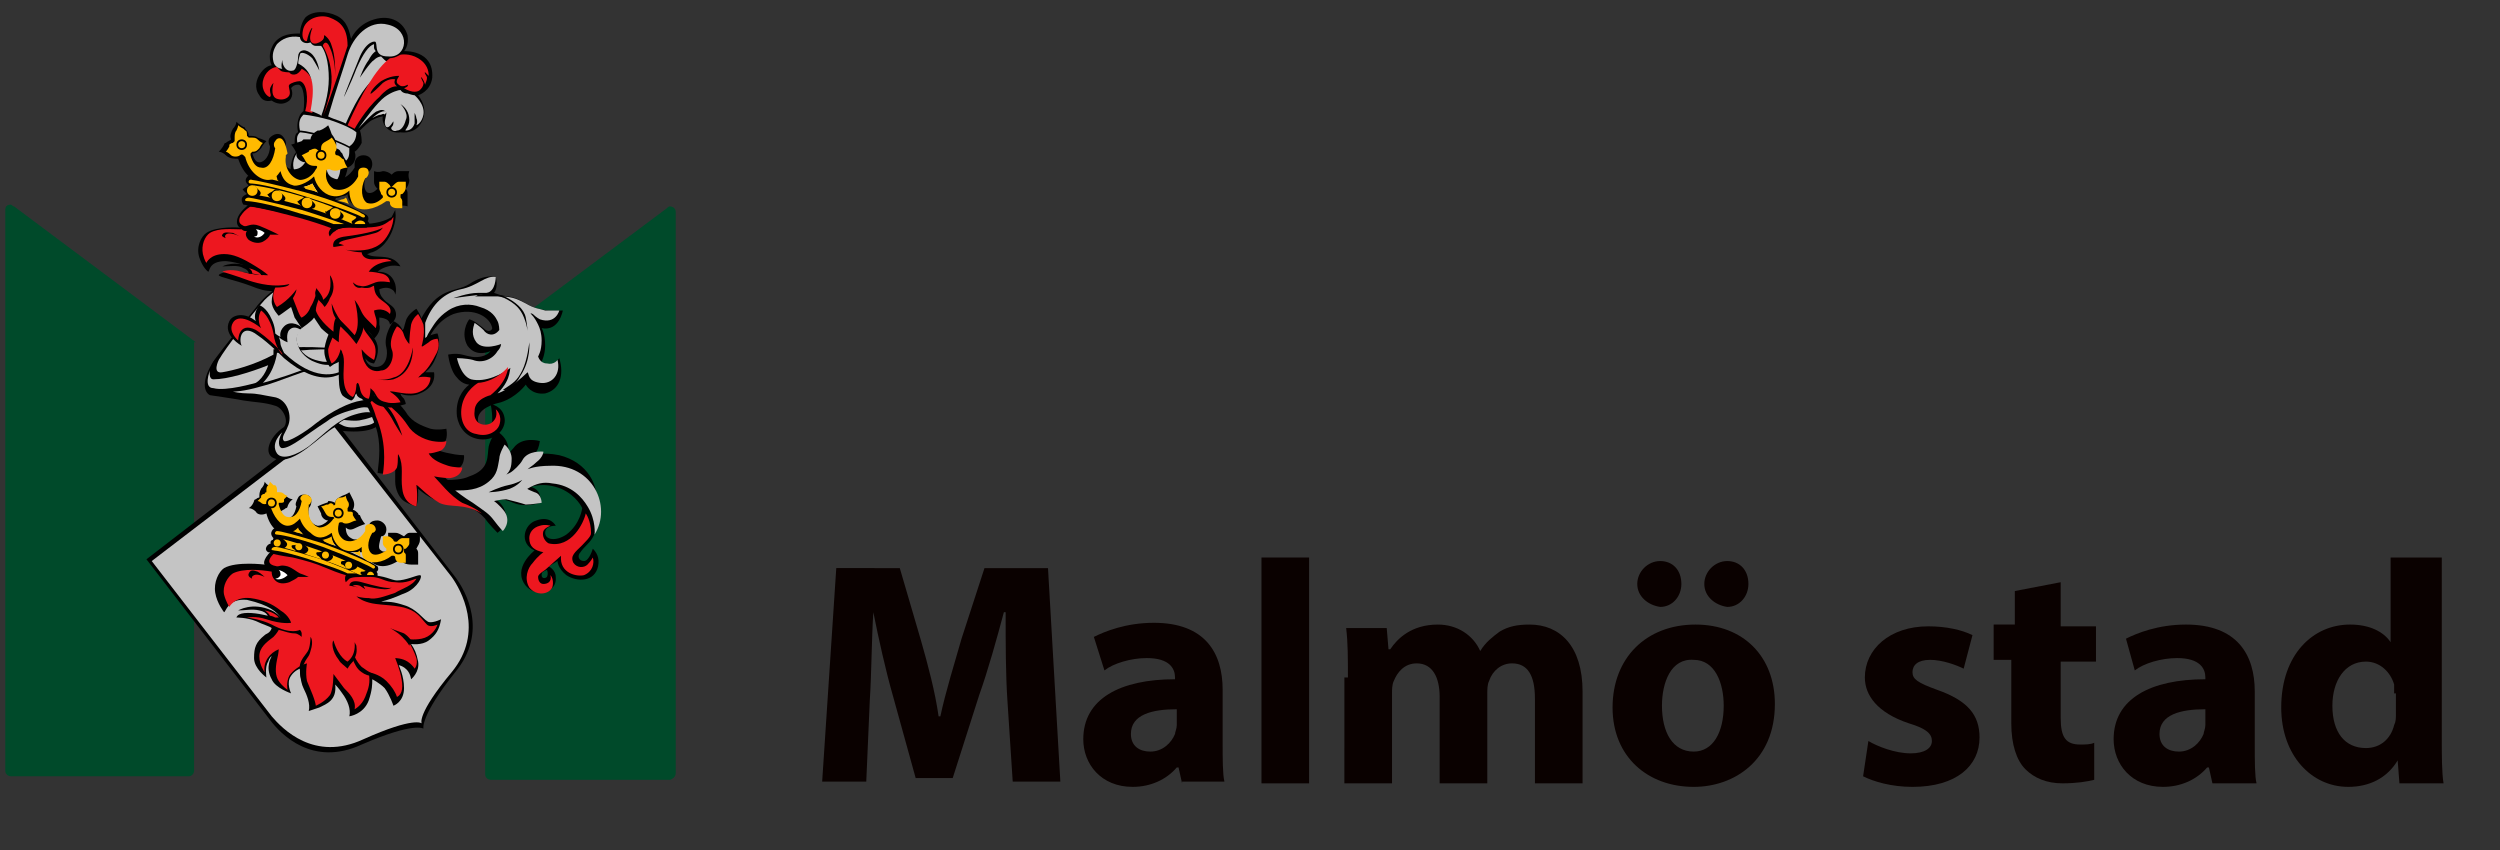 <?xml version="1.0" encoding="utf-8"?>
<!-- Generator: Adobe Illustrator 20.1.0, SVG Export Plug-In . SVG Version: 6.00 Build 0)  -->
<svg version="1.1" id="Lager_1" xmlns="http://www.w3.org/2000/svg" xmlns:xlink="http://www.w3.org/1999/xlink" x="0px" y="0px"
	 viewBox="0 0 141.7 48.2" style="enable-background:new 0 0 141.7 48.2;" xml:space="preserve">
<rect x="0" y="0" width="141.7" height="48.2" fill="#333333" stroke="none"/>
<style type="text/css">
	.st0{fill:#004A2A;}
	.st1{fill:#C4C4C4;}
	.st2{fill:none;stroke:#000000;stroke-width:5.720000e-02;}
	.st3{stroke:#FFFFFF;stroke-width:5.720000e-02;}
	.st4{fill:#FFBA00;}
	.st5{fill:#ED171F;}
	.st6{fill:#FFFFFF;}
	.st7{fill:#CDCCCC;}
	.st8{fill:none;}
	.st9{fill:#0A0100;}
</style>
<g>
	<path class="st0" d="M38.3,43.8V12v0v0v0l0,0c0-0.2-0.2-0.3-0.3-0.3c-0.1,0-0.1,0-0.2,0.1l0,0l-10.3,7.7v24.4h0c0,0,0,0,0,0
		c0,0.2,0.2,0.3,0.3,0.3l0,0H38C38.2,44.1,38.3,44,38.3,43.8C38.3,43.8,38.3,43.8,38.3,43.8z"/>
	<path class="st0" d="M11.1,19.4L0.8,11.7l0,0c-0.1,0-0.1-0.1-0.2-0.1c-0.2,0-0.3,0.1-0.3,0.3h0v0v0c0,0,0,0,0,0v31.8c0,0,0,0,0,0
		c0,0.2,0.2,0.3,0.3,0.3h10.1l0,0c0.2,0,0.3-0.2,0.3-0.3c0,0,0,0,0,0h0V19.4z"/>
	<path d="M15.3,40.8l-7-9.1l10.5-8.1l7,9.1c0.6,0.8,1.9,3.1,0,5.4c-2,2.5-1.8,3.2-1.8,3.2l0,0c0,0-0.5-0.4-3.5,0.9
		C17.7,43.5,15.9,41.6,15.3,40.8"/>
	<path class="st1" d="M15.4,40.6l-6.8-8.8L18.8,24l6.8,8.7c0.5,0.7,1.9,3.1,0,5.4c-2,2.4-1.7,2.9-1.7,2.9l0,0c0,0-0.4-0.4-3.3,0.9
		C17.8,43.2,16,41.3,15.4,40.6"/>
	<path d="M21.7,23.4c0-0.4-0.3-0.6-0.6-0.7c-0.3-0.9-0.3-1.3-0.3-1.6c-0.1-0.6-0.1-1.6,0.1-2.4c0.1-0.8-0.5-2.1-1.5-2.7
		c-1.1-0.6-3.2-0.6-4.8,1.3c-0.2,0.3-1.4,1.7-2.3,2.9c-0.9,1.2-0.8,2-0.4,2.2c0,0,1.4,0.2,1.9,0.3c0.6,0.1,1.2,0.1,1.8,0.3
		c0.4,0.1,0.8,0.8,0.5,1.2c-0.9,0.6-1.2,1.6-0.5,1.8c1.1,0.4,2.6-1.4,3.4-1.8l0.2,0.2C20.8,24.6,21.8,24.3,21.7,23.4z"/>
	<path class="st2" d="M11.9,22.2c0,0,0.8,0.2,2.1-0.1c1.2-0.3,1.5-2.2,1.5-2.2c1.1-0.3,3.4-0.2,3.4-0.2s0.5,0,1.2,0.2"/>
	<path class="st1" d="M16.3,24.2c0.3-0.6,0-1.6-0.8-1.7c-0.6-0.1-0.9-0.2-1.4-0.2c-0.5,0-0.9-0.1-0.9-0.1s0.6,0,1.6-0.3
		c0.9-0.2,2.6-1,3.8-1.2c1.7-0.3,2.1,0,2.1,0c0.1,0.8,0.2,1.6,0.3,1.9c0,0,0.1,0-0.5,0.1c-0.7,0.1-1.7,0.6-2.6,1.3
		c-0.6,0.5-1.6,1.1-1.8,1C15.9,24.8,16.2,24.5,16.3,24.2z"/>
	<path class="st1" d="M14.9,21.7c0.7-0.7,0.8-1.7,0.8-1.7c1.7-0.2,2.2-0.2,3.2-0.2c1.2,0,1.8,0.4,1.8,0.4l0,0.4c0,0-0.7-0.4-2.2,0
		c-1.1,0.2-1.6,0.5-2.6,0.8C15.3,21.6,14.9,21.7,14.9,21.7z"/>
	<path class="st2" d="M12.3,20.3c0,0-0.3,0.8,0.1,0.8c0.8,0,3.1-1,3.1-1l-0.2,0.6c0,0-2.1,1-3.1,0.8c-0.3-0.1-0.2-0.7-0.2-0.7
		S12,20.6,12.3,20.3z"/>
	<path class="st1" d="M11.9,21c0,0-0.1,0.5,0.2,0.5c0.8,0,2.1-0.4,3.1-0.8c0,0-0.2,0.7-0.7,1c0,0-1.7,0.5-2.4,0.3
		C11.5,22,11.9,21,11.9,21z"/>
	<path class="st1" d="M12.4,20.4c0,0-0.4,0.8,0.2,0.7c0.6-0.1,1.8-0.4,2.9-1l0-0.3c0,0,1.1-0.2,2.8-0.1c1.7,0,2.1,0.3,2.2,0.3
		c0,0,0-0.5,0.1-1.2c0.1-0.6,0.1-1.1-0.7-2.1c-0.8-1-1.7-1-2.4-0.9c-0.8,0.1-1.7,0.4-2.5,1.2C14.2,17.9,12.8,19.7,12.4,20.4z"/>
	<path class="st3" d="M15.6,26.3"/>
	<path d="M15.7,29.9c-0.2,0-0.5,0.3-0.2,0.6l-0.1,0.3c0,0-0.2,0-0.3,0.2c-0.1,0.2,0.1,0.3,0.1,0.3s0.2,0,0.3,0.1c0,0,0.7,0.1,2,0.5
		c1.3,0.4,2,0.8,2.1,0.8l0.2,0.1c0,0,0.5-0.1,0.8-0.1c0.2,0,0.7,0,0.7,0l-0.1-0.2c0.2-0.1,0.3-0.2,0.2-0.4c0,0-0.9-0.6-2.5-1.2
		C17.4,30.2,16,30,15.7,29.9z"/>
	<path class="st4" d="M15.8,30.5c0,0,0.9,0.2,2.3,0.7c1.5,0.5,2.7,1.2,2.7,1.2l-0.2,0.3c0,0-1.1-0.6-2.7-1.1
		c-1.5-0.5-1.9-0.6-2.2-0.6L15.8,30.5z"/>
	<path d="M19,30.9c-0.2-0.2-0.2-0.4-0.2-0.4s-0.1,0.1-0.5,0.2c-0.4,0.1-0.8,0-1-0.2c0,0-0.2-0.2-0.2-0.3C17,30.1,16.9,30,16.9,30
		c-0.2,0.2-0.4,0.3-0.6,0.3c-0.5,0-1-0.4-1.2-1.2c-0.2,0.1-0.5,0.1-0.6-0.1c0,0,0,0,0,0c-0.2-0.2-0.4-0.2-0.4-0.2l0,0
		c0,0,0.2-0.1,0.3-0.4l0,0c0,0,0-0.1,0.1-0.1c0.1-0.1,0.2-0.1,0.2-0.1c0-0.2,0-0.3,0.1-0.5c0,0,0,0,0,0c0.2-0.2,0.2-0.4,0.2-0.4l0,0
		c0,0,0.1,0.2,0.4,0.3v0c0,0,0.1,0,0.1,0.1c0.1,0.1,0.1,0.2,0.2,0.3c0.2,0,0.3,0,0.5,0.1c0,0,0,0,0,0c0.2,0.2,0.4,0.2,0.4,0.2l0,0
		c0,0-0.2,0.1-0.3,0.4l0,0c0,0,0,0.1-0.1,0.1c-0.1,0.1-0.2,0.1-0.3,0.2c0.1,0.2,0.1,0.4,0.3,0.4c0.3,0,0.5-0.2,0.6-0.7v0
		c-0.1-0.1,0-0.3,0.1-0.5c0.1-0.2,0.4-0.2,0.6-0.1c0.2,0.1,0.2,0.5,0,0.7c0,0,0,0,0,0c-0.1,0.5,0.1,0.9,0.5,1c0.2,0,0.4-0.1,0.6-0.3
		c-0.2,0-0.4-0.2-0.4-0.4c0,0,0,0,0,0c-0.1-0.2-0.2-0.4-0.2-0.4l0,0c0,0,0.2-0.1,0.5-0.2l0,0c0,0,0.1,0,0.1-0.1c0.1,0,0.2,0,0.4,0.1
		v0c0-0.2,0.2-0.3,0.4-0.4c0,0,0,0,0,0c0.3-0.1,0.4-0.2,0.4-0.2l0,0c0,0,0.1,0.2,0.2,0.4c0,0,0,0,0,0c0.1,0.2,0.1,0.4,0,0.6l0,0
		c0.1,0,0.2,0.1,0.3,0.2c0,0,0,0.1,0.1,0.1l0,0c0.1,0.3,0.3,0.5,0.3,0.5h0c0,0-0.3,0.1-0.5,0.2c0,0,0,0,0,0c-0.2,0.1-0.4,0.2-0.6,0
		c0,0.3,0.1,0.5,0.3,0.6c0.3,0.2,0.7,0,1-0.4c0,0,0-0.1,0-0.2c0-0.3,0.2-0.4,0.5-0.4c0.2,0,0.5,0.2,0.5,0.5c0,0.2-0.1,0.4-0.3,0.4
		l0,0c-0.1,0.4-0.2,0.7,0,0.8c0.1,0.1,0.3,0.1,0.5-0.1c-0.1-0.1-0.1-0.2-0.1-0.3c0,0,0-0.1,0-0.1v0c0-0.3,0-0.5,0-0.5l0,0
		c0,0,0.2,0,0.4,0c0,0,0,0,0,0c0.2,0,0.3,0.1,0.5,0.2c0.1-0.1,0.2-0.2,0.3-0.2c0,0,0.1,0,0.1,0l0,0c0.3,0,0.5,0,0.5,0l0,0
		c0,0,0,0.2,0,0.4c0,0,0,0,0,0c0,0.2-0.1,0.3-0.2,0.5c0.1,0.1,0.1,0.2,0.1,0.3c0,0,0,0.1,0,0.1l0,0c0,0.3,0,0.5,0,0.5l0,0
		c0,0-0.2,0-0.4,0c0,0,0,0,0,0c-0.3,0-0.5-0.1-0.6-0.3c-0.7,0.5-1.3,0.5-1.7,0.1c-0.1-0.1-0.2-0.3-0.3-0.6c0,0-0.1,0.1-0.2,0.1
		c-0.1,0-0.3,0-0.3,0C19.5,31.3,19.2,31.2,19,30.9z"/>
	<path class="st4" d="M18.8,30.2c0.1,0.5,0.4,0.9,0.8,1c0.3,0.1,0.7,0,0.9-0.2v0c0,0.3,0,0.6,0.2,0.7c0.3,0.3,1,0.2,1.5-0.2
		c0,0,0,0,0,0l0,0c0,0,0,0,0.1,0c0.1,0,0.1,0.1,0.1,0.1c0,0.2,0.2,0.3,0.3,0.3c0,0,0,0,0,0c0.2,0,0.3,0,0.3,0l0,0c0,0,0-0.1,0-0.3
		l0,0c0,0,0-0.1,0-0.1c0-0.1,0-0.1-0.1-0.2l0,0c0,0,0-0.1,0-0.1c0-0.1,0-0.1,0.1-0.1c0.1-0.1,0.2-0.2,0.2-0.3c0,0,0,0,0,0
		c0-0.1,0-0.3,0-0.3l0,0c0,0-0.1,0-0.3,0l0,0c0,0-0.1,0-0.1,0c-0.1,0-0.2,0.1-0.3,0.2c0,0-0.1,0-0.1,0c0,0-0.1,0-0.1-0.1
		c0,0,0,0,0,0c-0.1-0.1-0.2-0.2-0.3-0.2c0,0,0,0,0,0c-0.1,0-0.3,0-0.3,0h0c0,0,0,0.1,0,0.3v0c0,0,0,0.1,0,0.1c0,0.1,0.1,0.2,0.1,0.2
		c0,0,0.1,0.1,0.1,0.1c0,0,0,0.1,0,0.1c-0.3,0.2-0.6,0.3-0.8,0.2c-0.3-0.2-0.3-0.7,0-1.2c0,0,0,0,0,0c0.1,0,0.2-0.1,0.2-0.2
		c0-0.1-0.1-0.3-0.3-0.3c-0.2,0-0.3,0.1-0.3,0.2c0,0,0,0.1,0,0.1c0,0,0,0.1,0,0.1c-0.3,0.5-0.8,0.7-1.2,0.5
		c-0.3-0.2-0.4-0.5-0.3-0.9l0,0c0-0.1,0.1-0.1,0.1-0.1c0,0,0,0,0.1,0c0.1,0.1,0.3,0.1,0.5,0c0,0,0,0,0,0c0.2-0.1,0.3-0.1,0.3-0.1
		l0,0c0,0-0.1-0.1-0.2-0.3l0,0c0,0,0-0.1,0-0.1C20,29,19.9,29,19.8,29l0,0c-0.1,0-0.1,0-0.1-0.1c0,0,0,0,0-0.1v0
		c0.1-0.1,0.1-0.3,0-0.4c0,0,0,0,0,0c-0.1-0.2-0.1-0.3-0.1-0.3s-0.1,0.1-0.3,0.1c0,0,0,0,0,0c-0.2,0-0.3,0.2-0.3,0.3l0,0
		c0,0,0,0,0,0.1c0,0-0.1,0.1-0.1,0l0,0c-0.1-0.1-0.2-0.1-0.3,0c0,0-0.1,0-0.1,0l0,0c-0.2,0.1-0.3,0.1-0.3,0.1l0,0
		c0,0,0.1,0.1,0.2,0.3c0,0,0,0,0,0c0.1,0.2,0.2,0.3,0.4,0.3c0,0,0,0,0.1,0c0,0,0.1,0.1,0,0.1l0,0c-0.2,0.3-0.5,0.5-0.8,0.5
		c-0.4-0.1-0.7-0.6-0.6-1.2c0,0,0-0.1,0-0.1c0,0,0.1,0,0.1-0.1c0.1-0.1,0.1-0.3-0.1-0.4c-0.1-0.1-0.3-0.1-0.4,0
		c-0.1,0.1-0.1,0.2,0,0.3c0,0,0,0,0,0c-0.1,0.6-0.4,1-0.8,0.9c-0.2,0-0.4-0.3-0.5-0.7c0,0,0-0.1,0-0.1c0,0,0.1,0,0.1,0
		c0.1,0,0.2,0,0.2-0.1c0,0,0,0,0-0.1h0c0.1-0.1,0.2-0.2,0.2-0.2l0,0c0,0-0.1,0-0.2-0.1c0,0,0,0,0,0c-0.1-0.1-0.2-0.1-0.3-0.1
		c0,0,0,0,0,0c0,0-0.1,0-0.1,0c0,0,0-0.1,0-0.1c0-0.1,0-0.2-0.1-0.3c0,0,0,0-0.1,0l0,0c-0.1-0.1-0.2-0.2-0.2-0.2l0,0
		c0,0,0,0.1-0.1,0.2c0,0,0,0,0,0c-0.1,0.1-0.1,0.2-0.1,0.3c0,0,0,0.1,0,0.1c0,0-0.1,0-0.1,0.1l0,0c-0.1,0-0.1,0-0.2,0.1
		c0,0,0,0,0,0.1l0,0c-0.1,0.1-0.2,0.2-0.2,0.2l0,0c0,0,0.1,0,0.2,0.1c0,0,0,0,0,0c0.1,0.1,0.3,0.1,0.4,0c0,0,0.1,0,0.1,0
		c0,0,0,0,0,0.1l0,0c0,0,0,0,0,0c0.2,0.7,0.6,1.2,1,1.2c0.3,0,0.5-0.2,0.7-0.4l0,0c0.1,0.3,0.3,0.6,0.6,0.8
		C18,30.6,18.4,30.5,18.8,30.2"/>
	<ellipse transform="matrix(4.733449e-02 -0.999 0.999 4.733449e-02 -9.559 52.127)" cx="22.5" cy="31.1" rx="0.3" ry="0.3"/>
	
		<ellipse transform="matrix(4.723637e-02 -0.999 0.999 4.723637e-02 -9.556 52.13)" class="st4" cx="22.5" cy="31.1" rx="0.2" ry="0.2"/>
	<ellipse transform="matrix(4.569028e-02 -0.999 0.999 4.569028e-02 -10.771 46.935)" cx="19.2" cy="29.1" rx="0.3" ry="0.3"/>
	
		<ellipse transform="matrix(4.396491e-02 -0.999 0.999 4.396491e-02 -10.741 46.987)" class="st4" cx="19.2" cy="29.1" rx="0.2" ry="0.2"/>
	<ellipse transform="matrix(4.575126e-02 -0.999 0.999 4.575126e-02 -13.785 42.487)" cx="15.3" cy="28.5" rx="0.3" ry="0.3"/>
	
		<ellipse transform="matrix(4.665573e-02 -0.999 0.999 4.665573e-02 -13.798 42.461)" class="st4" cx="15.3" cy="28.5" rx="0.2" ry="0.2"/>
	<path d="M15.4,30.9c0.1,0,0.2,0.1,0.3,0.2c0.1,0.1,0.2,0,0.3,0c0.1,0,0.2-0.1,0.2-0.1c0.1-0.1,0.1-0.2,0-0.3
		c-0.1-0.1-0.2-0.2-0.2-0.2c-0.1-0.1-0.2-0.1-0.3,0c-0.1,0.1-0.2,0.1-0.2,0.1C15.3,30.6,15.3,30.8,15.4,30.9z"/>
	
		<ellipse transform="matrix(4.361482e-02 -0.999 0.999 4.361482e-02 -15.642 45.121)" class="st4" cx="15.7" cy="30.7" rx="0.2" ry="0.2"/>
	<path d="M16.6,31.1c0.1,0,0.2,0.2,0.3,0.3c0.1,0.1,0.2,0,0.3,0c0.1,0,0.2-0.1,0.2-0.1c0.1-0.1,0.1-0.2,0-0.3
		c-0.1-0.1-0.2-0.2-0.2-0.2c-0.1-0.1-0.2-0.1-0.3,0c-0.1,0.1-0.2,0.1-0.3,0.1C16.5,30.9,16.5,31,16.6,31.1z"/>
	
		<ellipse transform="matrix(4.348945e-02 -0.999 0.999 4.348945e-02 -14.772 46.622)" class="st4" cx="17" cy="31" rx="0.2" ry="0.2"/>
	<path d="M18,31.5c0.1,0,0.2,0.2,0.3,0.3c0.1,0.1,0.2,0,0.3,0c0.1,0,0.2-0.1,0.2-0.1c0.1-0.1,0.1-0.2,0-0.3
		c-0.1-0.1-0.2-0.2-0.2-0.2c-0.1-0.1-0.2-0.1-0.3,0c-0.1,0.1-0.2,0.1-0.3,0.1C17.9,31.3,17.9,31.4,18,31.5z"/>
	
		<ellipse transform="matrix(4.368872e-02 -0.999 0.999 4.368872e-02 -13.825 48.467)" class="st4" cx="18.4" cy="31.5" rx="0.2" ry="0.2"/>
	<path d="M19.4,32c0.1,0,0.2,0.2,0.3,0.3c0.1,0.1,0.2,0,0.3,0c0.1,0,0.2-0.1,0.2-0.1c0.1-0.1,0.1-0.2,0-0.3
		c-0.1-0.1-0.2-0.2-0.2-0.2c-0.1-0.1-0.2-0.1-0.3,0c-0.1,0.1-0.2,0.1-0.3,0.1C19.3,31.8,19.3,32,19.4,32z"/>
	
		<ellipse transform="matrix(4.346624e-02 -0.999 0.999 4.346624e-02 -13.065 50.327)" class="st4" cx="19.7" cy="32" rx="0.2" ry="0.2"/>
	<path d="M21.4,32.7c0,0,0-0.2,0-0.2c-0.1-0.2-0.2-0.1-0.3-0.2c-0.1-0.1-0.2-0.1-0.3,0c-0.1,0.1-0.2,0.1-0.3,0.1
		c-0.1,0-0.1,0.2,0.1,0.2c0,0,0,0,0.1,0.1C20.7,32.7,21.4,32.7,21.4,32.7z"/>
	<path class="st4" d="M21.2,32.6c0-0.1-0.1-0.2-0.2-0.2c-0.1,0-0.2,0.1-0.2,0.2c0,0,0.1,0,0.2,0C21.1,32.6,21.2,32.6,21.2,32.6z"/>
	<path class="st4" d="M20.2,32.5c-0.5-0.2-1.2-0.5-2-0.8c-1.6-0.5-2.4-0.7-2.6-0.7c-0.2,0-0.3,0.2-0.1,0.2c0.1,0,0.9,0.1,2.6,0.7
		c0.6,0.2,1.2,0.4,1.6,0.6c0,0,0.1,0,0.1,0C20,32.5,20.2,32.5,20.2,32.5z"/>
	<path class="st4" d="M15.7,30.3c0.1,0,0.9,0.1,2.6,0.7c1.6,0.6,2.7,1.1,2.8,1.2c0.1,0.1,0.3-0.1,0-0.2c-0.1-0.1-1.2-0.6-2.8-1.2
		c-1.6-0.5-2.4-0.7-2.6-0.7C15.6,30.1,15.5,30.3,15.7,30.3z"/>
	<path class="st4" d="M20.5,31.6c-0.1-0.1-0.1-0.2-0.1-0.4c0,0-0.1,0.1-0.2,0.1c-0.1,0-0.2,0-0.2,0v0C20.2,31.4,20.4,31.5,20.5,31.6
		L20.5,31.6z"/>
	<path class="st4" d="M17,30.1c0,0,0.1,0.1,0.2,0.2l0,0c-0.2-0.1-0.4-0.1-0.6-0.2l0,0c0.1,0,0.2-0.1,0.3-0.2
		C16.9,30,17,30.1,17,30.1"/>
	<g>
		<polygon class="st4" points="18.2,30.7 18.2,30.7 18.2,30.7 		"/>
		<path class="st4" d="M19,30.9L19,30.9c-0.2-0.2-0.2-0.5-0.2-0.5s-0.1,0.1-0.5,0.2c0,0,0,0,0,0c0,0-0.1,0-0.1,0
			c0.1,0,0.1,0,0.2,0.1C18.6,30.8,18.8,30.9,19,30.9z"/>
	</g>
	<path class="st1" d="M16,24.5c-0.3,0.5-0.2,0.9,0,0.9c0.5,0,1.4-0.8,2.5-1.5c0.5-0.4,1.2-0.6,1.6-0.7c0.6-0.2,0.8-0.1,1,0
		c0.3,0.2,0.2,0.5,0.2,0.5s0.1-0.6-1.2-0.2c-1,0.3-1.6,1-2.6,1.8c-0.7,0.5-1.5,0.8-1.8,0.4C15.3,25.1,16,24.5,16,24.5z"/>
	<path class="st2" d="M32.8,28.3"/>
	<path class="st1" d="M19.2,24c0,0,0.1-0.1,0.3-0.2c0,0,0.7,0.1,1,0c0.6-0.1,0.9-0.4,0.8,0c-0.1,0.3-0.5,0.3-1,0.4
		c-0.6,0.1-0.9-0.1-0.9-0.1L19.2,24z"/>
	<path d="M26.2,28.3c0,0-0.2-0.2-0.3-0.2c-0.2,0-0.8-0.2-1.2-0.6c-0.3-0.3-0.9-1-0.9-1s0.2,0.6,0.7,1.1
		C25.3,28.3,26.2,28.3,26.2,28.3z"/>
	<path d="M15.4,31.2c0,0,0.2,0,1.1,0.3c0.9,0.2,1.4,0.4,2.1,0.7c0.7,0.2,1.1,0.4,1.1,0.4c0.2-0.1,0.6,0,1.2,0c0.9,0,1.3,0.3,1.6,0.3
		c0.5,0,1.1-0.3,1.3-0.3c0.2,0-0.1,0.7-0.8,1c-0.3,0.1-0.6,0.3-1.4,0.5c-0.1,0,0.1,0,0,0c0.4,0,0.7,0,1.3,0.2
		c0.7,0.2,1.1,0.8,1.3,0.9c0.2,0.2,0.8-0.1,0.8-0.1c-0.1,0.6-0.3,0.9-0.7,1.2c-0.4,0.3-1,0.2-1,0.2c0.2,0.3,0.3,0.5,0.4,1
		c0.1,0.6-0.4,1-0.4,1c-0.1-0.7-0.7-0.8-0.7-0.8s0.3,0.6,0.3,1.3c0,0.8-0.6,1-0.6,1s-0.2-0.6-0.5-1c-0.3-0.3-0.7-0.5-0.7-0.5
		c0,0.3,0,0.6-0.2,1.2c-0.3,0.8-1.1,0.9-1.1,0.9c0.1-0.4-0.1-0.9-0.4-1.3c-0.2-0.3-0.4-0.5-0.4-0.5c0.1,0.9-0.5,1.1-0.9,1.3
		c-0.3,0.1-0.6,0.2-0.6,0.2c0.1-0.4-0.1-0.9-0.3-1.3c-0.2-0.4-0.2-1.1-0.2-1.1s-0.3,0.1-0.5,0.4c-0.3,0.4,0,1,0,1s-0.9-0.3-1.1-0.8
		c-0.4-0.7,0-1.3,0-1.3s-0.1,0-0.2,0.3c-0.2,0.3-0.1,0.9-0.1,0.9s-0.7-0.5-0.7-1.1c0-0.6,0.1-0.9,0.6-1.3c0.1-0.1,0.3-0.1,0.4-0.4
		c-0.1-0.1-0.5-0.2-0.9-0.4c-0.5-0.2-1.1-0.2-1.1-0.2c0.1-0.3,0.7-0.3,1.3-0.2c0.9,0.2,1.2,0.2,1.2,0.2c-0.2-0.3-0.6-0.7-1.9-1
		c-1.1-0.1-1.2,0.7-1.3,0.7c0,0-0.4-0.5-0.5-1.1c-0.1-0.6,0.2-1.2,0.5-1.4c0.7-0.4,2.3-0.2,2.3-0.2S14.8,31.8,15.4,31.2z"/>
	<path class="st5" d="M15.5,31.4c0,0,0.4,0.1,1.1,0.2c0.8,0.2,1.2,0.3,1.9,0.6c0.7,0.3,1.1,0.4,1.1,0.4c-0.1,0.2,0,0.4,0,0.4
		s0.1-0.1,0.2-0.2c0.2-0.1,0.4-0.1,1.2-0.1c0.6,0,0.8,0.3,1.4,0.3c0.6,0.1,1.1-0.2,1.2-0.2c-0.2,0.4-0.9,0.6-1.2,0.8
		c-0.6,0.2-1.1,0.4-1.5,0.3c-0.4,0-0.7-0.1-0.7-0.1c0.1,0.1,0.4,0.3,0.9,0.4c0.5,0.1,1.5,0.1,2,0.3c0.6,0.2,0.8,0.6,1.1,0.9
		c0.2,0.2,0.6,0,0.6,0c-0.1,0.3-0.4,0.7-0.9,0.8c-0.5,0.1-0.9,0-0.9,0c0.3,0.3,0.5,0.8,0.6,1.1c0.1,0.4-0.1,0.6-0.1,0.6
		s-0.1-0.2-0.4-0.4c-0.3-0.2-0.7-0.2-0.7-0.2c0.2,0.5,0.4,1.1,0.4,1.6c0,0.5-0.3,0.6-0.3,0.6c-0.1-0.3-0.3-0.6-0.6-0.9
		c-0.4-0.4-1-0.5-1-0.5c0.1,0.6,0,0.9-0.2,1.4c-0.2,0.5-0.6,0.7-0.6,0.7c0.1-0.5-0.3-0.9-0.6-1.2c-0.3-0.4-0.6-0.8-0.6-0.8
		s0,0.9-0.2,1.2c-0.3,0.4-0.8,0.6-0.8,0.6s0-0.1-0.1-0.4c-0.1-0.3-0.2-0.5-0.4-1c-0.1-0.5,0-1,0-1c-0.4,0.1-0.8,0.4-1,0.7
		c-0.2,0.4-0.1,0.8-0.1,0.8s-0.3-0.2-0.5-0.5c-0.2-0.3-0.2-0.7-0.1-1.2c0.1-0.4,0.1-0.6,0.1-0.6c-0.5,0.2-0.9,0.7-0.8,1.3
		c0,0-0.3-0.4-0.3-0.9c0-0.5,0.4-0.8,0.8-1.1c0.2-0.2,0.3-0.4,0.3-0.4c0.4,0.1,0.6,0.2,0.9,0.2c0.2,0,0.4,0.2,0.4,0.2s0-0.1,0-0.2
		c0-0.1-0.1-0.2-0.1-0.2c0,0-0.5,0.3-1.6-0.3c-0.6-0.3-1.4-0.4-1.4-0.4s0.5-0.1,1.1,0.1c0.9,0.3,1.4,0.2,1.4,0.2s-0.1-0.4-0.6-0.7
		c-0.5-0.4-1-0.6-1.7-0.7c-0.9-0.1-1.2,0.5-1.2,0.5s-0.2-0.3-0.3-0.7c-0.1-0.5,0.2-1,0.5-1.2c0.6-0.3,1.6-0.2,2.2-0.1c0,0,0,0,0,0
		c0,0.1,0,0.3,0.2,0.5c0.2,0.2,0.5,0.2,0.8,0.1c0.2-0.1,0.4-0.2,0.5-0.3c0,0,0.1,0,0.1,0c0.3,0,0.5,0,0.5,0s-0.2-0.1-0.5-0.2
		c-0.2-0.1-0.4-0.3-0.7-0.4c-0.4-0.1-0.4,0-0.6,0C15.1,32,15.2,31.7,15.5,31.4z"/>
	<path d="M14.3,32.8c0,0-0.3-0.1-0.2-0.3c0.1-0.2,0.2-0.2,0.5-0.1c0.2,0.1,0.4,0.3,0.4,0.3s-0.4-0.2-0.6-0.1
		C14.2,32.7,14.3,32.8,14.3,32.8z"/>
	<path class="st6" d="M15.8,32.3c0.3,0.1,0.4,0.2,0.5,0.3c-0.2,0.2-0.5,0.3-0.7,0.2c0,0,0.2,0,0.3-0.2
		C15.9,32.5,15.9,32.4,15.8,32.3z"/>
	<path d="M20.5,33c-0.7-0.2-0.7,0.2-0.7,0.2c0.1,0,0.5,0.1,0.5,0.1L20,33.2c0,0,0.1-0.1,0.4,0l0.3,0.2l-0.1-0.2
		c0.4,0.1,1,0.2,1.2,0.2c0.3,0,0.4-0.1,0.4-0.1C22,33.4,21.2,33.2,20.5,33z"/>
	<path d="M17.5,36.8c-0.1,0.3-0.6,0.6-0.5,1.2c0,0.5,0.2,0.8,0.2,0.8s-0.2-0.6,0-1.1c0.2-0.5,0.3-0.4,0.4-0.8c0.2-0.6,0-0.8,0-0.8
		S17.6,36.5,17.5,36.8z"/>
	<path d="M20,37.4c0-0.1,0.1-0.2,0.1-0.2s0.1,0.3,0.4,0.6c0.4,0.3,0.8,0.5,0.8,0.5s-0.4,0.1-0.8-0.2C20.2,37.9,20.1,37.6,20,37.4z"
		/>
	<path d="M23.2,36.6c0,0-0.1-0.2-0.4-0.5c-0.3-0.3-0.7-0.5-0.7-0.5s0.5,0.2,0.8,0.3c0.3,0.2,0.4,0.4,0.4,0.4L23.2,36.6z"/>
	<path d="M32.9,31.3c-0.2,0.2-0.1,0.5,0.2,0.5c0.3,0,0.5-0.7,0.5-0.7c0.2,0.2,0.4,0.5,0.3,1c-0.2,0.9-1.2,0.9-1.8,0.5
		c-0.5-0.4-0.5-0.8-0.5-0.8l-0.5,0.3c0,0,0.4,0.2,0.4,0.6c0.1,0.9-1.1,1.2-1.7,0.5c-0.8-1,0.5-2,0.5-2c-0.9-0.4-0.6-1.5,0.1-1.7
		c0.8-0.3,1.1,0.3,1.1,0.3c-0.1,0-0.6,0-0.6,0.4c0,0.4,0.6,0.5,1.2,0.1c0.8-0.6,0.9-1.5,0.9-1.5s-0.3-0.7-1.2-1.1
		c-1-0.4-1.7-0.1-1.7-0.1c0.7,0.2,0.5,0.9,0.5,0.9s-0.8,0.3-1.5,0c-0.7-0.3-1-0.2-1-0.2c0.6,0.4,0.9,1.3,0.1,1.9
		c0,0-0.5-0.5-0.7-0.8c-1-1.1-1.8-0.6-2.7-1c-0.7-0.3-1.1-0.7-1.1-0.7s0,0.2,0,0.4c0,0.3-0.1,0.6-0.1,0.6s-0.4-0.1-0.7-0.3
		c-0.3-0.2-0.5-0.7-0.5-1.1c0-0.3,0-0.5,0-0.8c0,0-0.1,0.2-0.4,0.3c-0.3,0.1-0.6,0-0.6,0c0.1-0.8,0.2-1.7-0.1-2.6
		c-0.3-0.9-0.8-1.8-0.8-1.8l0.2,0.1c0,0,0.2-0.4,0.1-0.5c0,0,0.1,0.4,0.6,0.5c0.5,0.2,0.6,0.2,0.8,0c0,0,0.6,0.5,0.9,1
		c0.3,0.4,0.7,0.6,1.3,0.8c0.4,0.1,0.9,0,0.9,0c0.2,1.1-0.7,1.1-0.7,1.1s0.3,0.2,0.9,0.3c0.4,0.1,0.8,0.1,0.8,0.1s0.1,0.7-0.6,0.9
		c-0.4,0.2-0.7,0.1-0.7,0.1s0.3,0.4,0.4,0.4c0.2,0,0.8,0,1.2-0.2c1.2-0.4,1-1.2,1.1-1.7c0.1-0.4,0.4-0.9,0.4-0.9s0.4,0.2,0.6,0.6
		c0.2,0.4,0.1,0.8,0.1,0.8s0.1-0.2,0.3-0.4c0.5-0.7,1.5-0.4,1.5-0.4c-0.1,0.7-0.4,0.8-0.4,0.8s0.5-0.2,1.5,0c1.6,0.4,2.3,1.7,2.1,3
		C34,30.6,33.3,30.7,32.9,31.3z M31,32.3c-0.2,0.1-0.3,0.1-0.3,0.3c0,0.2,0.2,0.2,0.3,0.1C31.1,32.5,31,32.3,31,32.3z"/>
	<path d="M27.8,22.9c0,0,0.7,0.1,0.8,0.8c0.1,0.6-0.5,1.3-1.4,1.2c-0.8-0.1-1.2-0.7-1.3-1.3c-0.1-0.9,0.3-1.5,0.7-1.8
		c0,0-0.4,0-0.7-0.4c-0.4-0.4-0.5-1.3-0.5-1.3s0.4-0.1,0.8,0c0.4,0.1,0.7,0.2,1.1,0.1c0.4-0.1,0.5-0.3,0.5-0.3s-0.8,0.4-1.3-0.3
		c-0.4-0.7,0-1.4,0.1-1.5c0,0,0.2,0,0.8,0.5c0.3,0.3,0.5,0.1,0.5,0c-0.1-0.6-1-1.2-2.2-0.8c-1,0.4-1.4,1.4-1.4,1.4l-0.5,0.4
		c0.2-0.9,0-1.4,0-1.4c1-2,2-1.6,2.8-2.1c0.9-0.6,1.5-0.4,1.5-0.4s0.2,0.7-0.2,1c0,0,0.3,0,0.9,0.1c0.6,0.1,0.8,0.3,1.2,0.5
		c0.8,0.4,1.5,0.3,1.9,0.3c0,0-0.2,1.2-1.2,1c0,0,0.2,0.3,0.2,1c0,0.5-0.2,0.9-0.2,0.9s0.1,0.4,0.5,0.2c0.3-0.1,0.5-0.4,0.5-0.4
		c0.3,1,0,1.8-0.8,2c-0.8,0.1-1.1-0.5-1.1-0.5s-0.5,0.7-1.4,1c-0.9,0.2-1.4,0.6-1.3,1.1c0.1,0.4,0.8,0.4,0.8-0.1
		C27.9,23.2,27.8,22.9,27.8,22.9z"/>
	<path d="M16.1,20.3c0,0-0.9-0.9-1.5-1.3c-0.9-0.7-1.1,0.2-0.9,0.6c0,0-1.1-0.6-0.7-1.4c0.2-0.4,0.9-0.5,1.5,0c0,0,0,0,0,0
		s-0.2-0.4,0.2-0.9c0,0,0.4,0.1,0.7,0.8c0.2,0.4,0.2,0.8,0.2,0.8c0.1,0.1,0.3,0.2,0.3,0.2s-0.1-0.3,0.2-0.6c0.4-0.4,1,0,1,0.1
		c0,0-0.5,0.4-0.2,1c0.3,0.6,0.8,0.8,1.4,0.9c1.5,0.2,2.2-2.9,1.2-4.9c-0.9-1.8-2-0.5-2-0.5l-0.7-0.1c0,0,0-0.8,1.2-0.9
		c1.4-0.1,2.4,1,2.8,2.3c0.4,1.1,0.2,2.8-0.6,3.9C19.5,21.5,18.1,22,16.1,20.3z"/>
	<path class="st5" d="M20.9,22.6c0,0,0.3,0.6,0.4,1c0.6,1.4,0.5,2.6,0.4,3.3c0,0,0.6,0,0.8-0.4c0.1-0.4,0-0.9,0.1-0.7
		c0.3,0.6,0.1,1.2,0.2,1.9c0.1,0.9,0.8,1,0.8,1s0.1-0.5,0-1.2c0-0.1,0.6,0.6,1.3,1c0.6,0.3,1.4,0,2.4,0.6c0,0-0.3-0.3-1.1-0.6
		c-0.7-0.4-1.3-1.2-1.6-1.5c0,0,0.5,0.1,0.9,0.1c0.7-0.1,0.7-0.6,0.7-0.6s-0.5,0-0.8-0.1c-0.3-0.1-0.9-0.3-1.1-0.7
		c0,0,0.2,0,0.5-0.1c0.5-0.1,0.5-0.6,0.5-0.6s-0.2,0.1-0.8,0c-0.5-0.1-1.1-0.4-1.4-0.9c-0.4-0.6-0.8-0.9-0.9-1c0,0-0.6,0-0.9-0.2
		c-0.3-0.2-0.5-0.5-0.5-0.5S21,22.5,20.9,22.6z"/>
	<path class="st1" d="M28.2,22.3c0,0,0.3-0.1,0.6-0.3c0.6-0.4,1.1-0.9,1.1-0.9c0.1,0.1,0,0.5,0.7,0.6c0.7,0.1,1.2-0.5,1-1.3
		c0,0-0.2,0.3-0.6,0.2c-0.4,0-0.5-0.4-0.5-0.4s0.2-0.3,0.2-0.9c0-0.4-0.1-0.7-0.2-0.9c-0.1-0.2-0.2-0.4-0.4-0.6
		c-0.1-0.1,0.1,0,0.1,0c0.2,0.2,0.4,0.3,0.4,0.3c0.9,0.3,1.1-0.5,1.1-0.5c-0.2,0-0.5,0-0.8,0c-0.3-0.1-0.6-0.1-1.1-0.4
		c-0.4-0.2-0.7-0.4-1.5-0.4c-0.3,0-0.8,0-0.9,0c-0.2,0-0.5,0-0.5,0s0.1,0,0.2-0.1c0.1,0,0.2,0,0.5-0.1c0.5-0.1,0.5-0.9,0.5-0.9
		c-0.6-0.1-1,0.5-2,0.7c-0.9,0.2-1.6,0.8-2,1.9l0,1c0,0,0.1-0.3,0.3-0.6c0.2-0.3,0.4-0.7,1-1.1c0.6-0.4,1.3-0.4,1.8-0.2
		c0.7,0.2,0.9,0.6,1,0.8c0.1,0.2,0.1,0.5,0.1,0.5c-0.3,0.4-0.7,0.3-0.9,0c-0.2-0.2-0.5-0.4-0.5-0.4c-0.1,0.3-0.2,0.7,0.1,1.1
		c0.4,0.5,1.4,0.1,1.4,0.1c0,0,0,0.2-0.2,0.4c-0.3,0.5-0.9,0.7-1.4,0.5c-0.4-0.1-0.9-0.1-0.9-0.1c0,0,0.2,1,0.8,1.2
		c0.8,0.2,1.8-0.3,2.3-0.7C28.8,20.8,29.1,21.4,28.2,22.3z"/>
	<path d="M27.1,16.6c-0.6,0-1.4,0.3-1.4,0.3s1.4-0.2,1.7-0.2c0.3,0,0.7,0,1.2,0.2c0.6,0.3,0.9,0.6,1.1,1.1c0.2,0.5,0.2,0.8,0.2,0.8
		s0-0.3-0.1-0.8c-0.1-0.5-0.6-0.9-1.2-1.2c-0.3-0.1-0.6-0.2-0.6-0.2S27.6,16.6,27.1,16.6z"/>
	<path class="st5" d="M27.8,22.4c1-0.8,1-1.6,1-1.6c-0.8,0.9-1.7,0.9-1.7,0.9s-0.7,0.4-0.9,1.2c-0.2,0.8,0.1,1.6,0.8,1.7
		c0.7,0.2,1.2-0.2,1.3-0.5c0.2-0.6-0.2-0.9-0.2-0.9s0.2,0.5-0.3,0.8c-0.4,0.2-1,0-0.9-0.7C26.9,22.6,27.8,22.4,27.8,22.4z"/>
	<path class="st1" d="M16.4,18.7c-0.2,0.2-0.1,0.7-0.1,0.7s-0.3-0.1-0.5-0.3c0,0,0.1,0.2,0.1,0.4c0,0.1,0.2,0.5,0.2,0.5
		c1.7,1.6,2.9,1.3,3.5,0.9c0.6-0.5,1.3-1.8,1.2-3.4c-0.2-1.8-1.5-3.3-2.8-3.1c-0.7,0.1-1,0.6-1,0.6l0.5,0c0,0,0.4-0.4,0.8-0.5
		c0.6,0,1.9,0.4,2,3.2c0,1.6-0.7,3.6-2.5,2.8c-0.3-0.1-0.8-0.5-0.9-0.9c-0.2-0.5,0-0.7,0.2-0.9l0,0C17,18.7,16.7,18.4,16.4,18.7z"/>
	<path class="st1" d="M31.3,27.4c-0.5-0.1-0.9,0-1.4,0.3c-0.1,0,0.4,0.2,0.4,0.2c0.4,0.1,0.4,0.6,0.4,0.6s-0.6,0.1-0.9,0.1
		c-0.3-0.1-0.7-0.2-1.1-0.3c-0.3,0-0.7,0.1-0.7,0.1s0.3,0.2,0.6,0.6c0.4,0.6-0.1,1.1-0.1,1.1s-0.2-0.2-0.5-0.6
		c-0.3-0.4-0.5-0.5-1.2-1c-0.5-0.3-1-0.7-1-0.7c0.6,0,1.3,0,1.9-0.5c0.5-0.4,0.5-0.8,0.6-1.3c0-0.3,0.3-0.8,0.3-0.8s0.4,0.3,0.4,0.8
		c0,0.5-0.1,0.7-0.3,0.9c0,0,0,0,0.2-0.1c0.2-0.1,0.6-0.5,0.7-0.7c0.3-0.6,1.2-0.5,1.2-0.5s0,0.3-0.4,0.6c-0.2,0.2-0.4,0.3-0.5,0.4
		c0,0,0.4-0.2,1.3-0.2c2.4-0.1,3.5,2.3,2.5,3.9c0,0,0.1-0.8-0.4-1.6C33,28.2,32.4,27.5,31.3,27.4z"/>
	<path class="st5" d="M31.8,31.5c-0.1,1,0.9,1.2,1.3,1.1c0.5-0.2,0.6-0.7,0.5-1c0,0-0.1,0.2-0.3,0.4c-0.2,0.2-0.6,0.2-0.8-0.1
		c-0.2-0.4,0.1-0.6,0.5-1c0.5-0.5,0.5-0.6,0.5-0.7c0-0.7-0.3-1.1-0.3-1.1c-0.1,0.5-0.8,2-2.1,1.7c-0.2-0.1-0.4-0.4-0.3-0.7
		c0.1-0.2,0.4-0.3,0.4-0.3s-0.3-0.1-0.6,0c-0.4,0.1-0.6,0.4-0.6,0.7c0,0.5,0.3,0.7,0.8,0.8c0,0-0.3,0.2-0.6,0.6
		c-0.3,0.3-0.5,0.9-0.2,1.4c0.4,0.5,1.1,0.4,1.3,0c0.1-0.3,0-0.6-0.1-0.7c0,0,0,0,0,0c0.1,0.4-0.2,0.5-0.4,0.5
		c-0.2,0-0.3-0.2-0.3-0.4c0-0.1,0.1-0.2,0.4-0.4L31.8,31.5z"/>
	<path d="M27.7,27.9c0,0,0.6,0,1.2-0.2c0.5-0.2,0.7-0.5,0.7-0.5s-0.3,0.2-0.8,0.3C28.3,27.6,27.7,27.9,27.7,27.9z"/>
	<path d="M30,19.4c0,0-0.1,1-0.4,1.6c-0.3,0.6-0.5,0.7-1.1,1.1l0.2,0c0,0,0.5-0.2,0.8-0.8C30.1,20.4,30,19.4,30,19.4z"/>
	<path d="M21.5,22.8c0,0,0.4,0.4,0.7,0.9c0.2,0.4,0.6,1,0.6,1s-0.4-1.4-1.1-1.9C21.6,22.7,21.5,22.8,21.5,22.8z"/>
	<path d="M24.6,20.5c0.4-0.8,0.3-1.3,0.2-1.6c0,0-0.1,0-0.4,0.1c-0.2,0.1-0.4,0.2-0.4,0.2s0-0.4,0-0.8c-0.1-0.5-0.4-0.9-0.4-0.9
		s-0.5,0.3-0.6,0.7c-0.1,0.3-0.1,0.5-0.2,0.5c0,0,0-0.1-0.2-0.3c-0.1-0.1-0.3-0.2-0.3-0.2s-0.6,0.8-0.4,1.5c0.1,0.4,0,1.1-0.6,1.1
		c-0.5,0-0.6-0.5-0.6-0.5c0.2,0.3,0.5,0.3,0.5,0.3s0.3-0.5,0.2-1c-0.1-0.5-0.5-0.7-0.7-1.1c-0.2-0.6-0.2-1.3-0.2-1.3s0.1-3-1.3-3
		c-1.3,0-1.6,1.4-1.6,1.4l0.9,0c0,0-0.1-0.3,0.4-0.6c0.8-0.6,1.2,0.9,0.4,2.8c0,0-0.2,0.4-0.5,0.8c0,0-0.3,0.5-0.4,1.1
		c-0.1,0.6,0.3,1.1,0.3,1.1s0.3-0.2,0.4-0.3c0.1-0.1,0.1-0.2,0.1-0.2s0,0.2,0,0.7c0,0.6,0,1.1,0.2,1.4c0.2,0.2,0.5,0.3,0.5,0.3
		s0.1,0,0.2-0.2c0-0.1,0.1-0.2,0.1-0.2c0,0,0,0.2,0.3,0.3c0.2,0.2,0.4,0.3,0.4,0.3s0.1-0.1,0.2-0.2c0.1-0.2,0.1-0.3,0.1-0.3
		s0.3,0.5,0.8,0.6c0.5,0.1,1-0.1,1-0.1s0-0.1-0.1-0.3c-0.1-0.1-0.2-0.2-0.2-0.3c0.1,0.1,0.7,0.2,1.1,0c1-0.4,0.8-1.2,0.8-1.2
		s-0.1,0-0.2,0c-0.2,0-0.3,0-0.3,0S24.4,20.9,24.6,20.5z"/>
	<path class="st5" d="M20.6,18.6c0.2,0.4,0.4,0.5,0.6,0.9c0.2,0.4,0,0.9,0,0.9s-0.4-0.2-0.7-0.6c0,0,0,0.5,0.2,0.8
		c0.2,0.4,0.6,0.5,0.9,0.4c0.5,0,0.8-0.8,0.6-1.2c-0.2-0.6,0.3-1.3,0.3-1.3s0.3,0.1,0.4,0.5c0.1,0.3,0.3,0.5,0.3,0.5s0-0.5,0.1-1.1
		c0.1-0.4,0.4-0.6,0.4-0.6s0.2,0.3,0.3,0.6c0.1,0.6-0.1,1.2-0.1,1.2c0,0.1,0.1,0,0.4-0.2c0.2-0.2,0.5-0.2,0.5-0.2s0.2,0.4-0.1,0.9
		c-0.2,0.4-0.5,0.9-0.8,1.1c-0.1,0.1-0.3,0.3-0.2,0.2c0.3-0.1,0.7,0,0.7,0c0,0.2-0.1,0.6-0.6,0.8c-0.6,0.3-1.6-0.1-1.7,0
		c0,0,0,0,0,0c0.5,0.3,0.6,0.6,0.6,0.6s-0.5,0.1-0.8,0c-0.5-0.1-0.5-0.3-0.7-0.6C21.1,22.1,21,22,21,22c0,0,0,0.4-0.1,0.6
		c0,0-0.4,0-0.5-0.6c0,0-0.1-0.5-0.2-0.2c0,0,0,0.5-0.2,0.7c0,0-0.4-0.1-0.5-0.8c-0.1-0.7,0.1-1.3-0.1-1.7c0,0,0-0.1-0.1-0.2
		c0,0-0.1,0.6-0.5,0.8c0,0-0.2-0.3-0.2-0.8c0.1-0.4,0.4-1,0.4-1c0.4-0.7,1-2,0.8-3.1c-0.1-0.6-0.4-0.8-0.6-0.8c-0.2,0-0.8,0.1-1,0.8
		l-0.5,0c0,0,0.4-1.2,1.3-1.2c0.9,0,1.2,1.2,1.2,2.3C20.3,17.7,20.3,18,20.6,18.6z"/>
	<path d="M21.3,21.5c0,0,0.6,0.1,1,0c1.2-0.4,1.1-1.8,1.1-1.8s-0.2,1.5-1.1,1.7C21.8,21.6,21.3,21.5,21.3,21.5z"/>
	<path class="st5" d="M14.5,18.7c-1-0.5-1,0.6-1,0.6s-0.6-0.5-0.3-1c0.4-0.7,1.6,0.3,1.6,0.3s-0.3-0.5,0-1c0,0,0.5,0.3,0.7,1.3
		c0.1,0.8,0.5,1.2,0.5,1.2C16.1,20,15,19,14.5,18.7z"/>
	<path d="M20.4,7.4c0.2-0.2,0.5-0.5,0.7-0.6c0.4-0.2,0.6-0.2,0.6-0.2c-0.1,0.4,0.3,1,1,0.9c0,0,0.6,0.1,1-0.3c0.8-0.9,0-1.8,0-1.8
		s0.7-0.2,0.8-1c0.1-1.6-1.6-1.5-1.6-1.5s0.3-0.3,0.2-0.9c-0.2-0.7-0.9-1.2-1.9-0.9c-1,0.3-1.3,1.1-1.3,1.1c-0.1-0.4-0.2-1-0.8-1.3
		c-0.6-0.3-1.4-0.3-1.8,0.1C17,1.4,17,1.9,17,1.9c-0.4,0-1.1,0-1.5,0.6c-0.4,0.7-0.1,1.2-0.1,1.2s-0.3,0-0.6,0.4
		c-0.3,0.4-0.4,0.9-0.1,1.3c0.1,0.2,0.3,0.4,0.7,0.3c0,0,0.5,0.4,1,0C16.7,5.4,16.5,5,16.5,5s0.1-0.2,0.4-0.2c0.3,0,0.4,0.8,0.3,1.5
		c0,0,0,0,0,0s-0.2,0.1-0.3,0.5c-0.1,0.4,0,0.7,0,0.7s-0.2,0-0.2,0.5c0,0.4,0.1,0.6,0.1,0.6s-0.2,0.2-0.3,0.7
		c-0.1,0.4,0.1,0.6,0.1,0.6s-0.2,0.1-0.2,0.5c-0.1,0.4,0.1,0.6,0.1,0.6l2.1,0.7c0,0,0.2,0,0.4-0.4c0.2-0.3,0.1-0.6,0.1-0.6
		s0.2-0.1,0.4-0.5c0.2-0.5,0.2-0.7,0.2-0.7s0.3-0.1,0.4-0.4c0.1-0.3,0-0.5,0-0.5s0.2-0.1,0.4-0.5C20.5,7.6,20.4,7.4,20.4,7.4z"/>
	<path class="st5" d="M17.3,6.3c0.2-0.7,0.1-1.6-0.3-1.7c-0.2,0-0.5,0.1-0.6,0.2c-0.1,0.1,0.1,0.4,0,0.6c-0.1,0.2-0.4,0.3-0.7,0.2
		c-0.3-0.1-0.3-0.5-0.2-0.9c0,0-0.2,0.2-0.2,0.4c0,0.2,0.1,0.3,0,0.4c-0.1,0-0.5-0.3-0.4-0.9c0.1-0.5,0.5-0.8,0.8-0.8
		c0,0,0.1,0.1,0.2,0.2c0.1,0.1,0.5,0.1,0.5,0.1s0.1,0.2,0.4,0.1c0.2-0.1,0.3-0.3,0.3-0.3c0.6,0.3,0.9,1,0.6,2.5L17.3,6.3z"/>
	<path class="st1" d="M17.9,6.4c-0.2-0.1-0.3-0.1-0.3-0.1c0.2-1.1,0.3-2.2-0.7-2.7c0,0,0-0.2,0.1-0.5C17,2.9,17.4,3,17.7,3.3
		c0.2,0.3,0.4,0.7,0.4,0.7S18,3.3,17.6,3c-0.4-0.3-0.7-0.1-0.7,0.2c0,0.2-0.1,0.8-0.3,0.8C16.2,4.1,16,3.7,16,3.4c0,0-0.1,0.4,0,0.5
		c0,0-0.4,0-0.5-0.4c-0.1-0.4,0-0.7,0.2-1C16,2.2,16.4,2,17,2.1c0,0,0,0.2,0.2,0.3c0.2,0.1,0.4,0,0.4,0s0.1,0.2,0.3,0.2
		c0.2,0,0.3,0,0.3,0s0.3,0.3,0.4,1.2c0.1,0.9,0,1.7-0.4,2.8C18.2,6.5,18.1,6.5,17.9,6.4z"/>
	<path class="st5" d="M18.3,6.6c0,0,0.2-0.5,0.4-1.3c0.2-0.8,0.1-1.8-0.4-2.7c0-0.1,0.2-0.4,0.4,0.1C18.8,2.9,19,3.5,19,4.3
		C19,4.4,19,4.4,19,4c0,0,0-0.9-0.2-1.4C18.7,2.2,18.4,2,18.4,2c-0.1,0,0.1,0.2-0.3,0.4c-0.4,0.2-0.7,0-0.4-0.8
		c0-0.1-0.2,0.2-0.3,0.7c0,0.1-0.4,0-0.2-0.7C17.4,1,18.2,0.8,18.7,1c0.5,0.2,1,0.5,1,1.6C19.7,2.6,18.7,5.7,18.3,6.6L18.3,6.6z"/>
	<path class="st1" d="M19.1,6.8c-0.3-0.1-0.5-0.2-0.5-0.2c0.4-1.4,0.9-2.8,1.1-3.5C20,2.1,20.9,1.1,22,1.4c1.3,0.3,1.1,1.9,0,1.8
		c-0.8,0-0.6-0.6-0.7-0.8c0-0.1-0.5-0.1-0.9,0.8c-0.4,1-0.9,2.2-0.9,2.3c-0.1,0.2,0.4-0.8,0.7-1.6c0.4-0.9,0.7-1.3,1-1.4
		c0,0,0,0.1,0,0.2c0,0.1,0.1,0.2,0.1,0.2S21.1,3,20.9,3.4c-0.3,0.4-0.5,1-0.5,1s0.6-0.9,0.8-1c0.2-0.2,0.4-0.2,0.4-0.2
		s0.1,0.1,0.2,0.2c0.1,0.1,0.2,0.1,0.2,0.1s-0.4,0.3-0.8,1C20.6,4.9,20,6.1,19.6,7C19.6,7,19.4,6.9,19.1,6.8z"/>
	<path class="st5" d="M19.7,7.1c0.8-1.8,1.6-3.2,2.4-3.8c0,0,0.2,0,0.4-0.1c0.2-0.1,0.2-0.1,0.2-0.1s0.5-0.1,1,0.2
		c0.5,0.3,0.6,0.7,0.6,1c0,0-0.1-0.1-0.2-0.2c-0.1,0,0.1,0.2,0.1,0.3c0,0.2-0.1,0.3-0.1,0.4c0,0-0.1-0.3-0.2-0.4
		c-0.1-0.1,0,0.1,0.1,0.3c0,0.2-0.1,0.3-0.2,0.4c-0.1,0.1-0.4,0.2-0.9-0.1c0,0,0.3-0.1,0.2-0.2c0,0-0.3,0.2-0.5,0
		c-0.3-0.2,0.1-0.5,0-0.5c-0.1,0-0.5,0-1,0.3c-0.4,0.3-0.6,0.6-0.6,0.7c0,0.1,0.5-0.4,0.7-0.6c0.4-0.3,0.7-0.2,0.7-0.2
		c-0.1,0.2,0,0.3,0.1,0.4c0,0-0.4-0.1-1,0.6c-0.8,0.7-1.4,1.8-1.4,1.8L19.7,7.1z"/>
	<path class="st1" d="M20.3,7.3C20.3,7.3,20.3,7.3,20.3,7.3c0.5-0.7,1.1-1.5,1.5-1.8c0.4-0.3,0.8-0.4,0.9-0.4c0,0,0.1,0.2,0.4,0.2
		c0.3,0.1,0.4,0.1,0.4,0.1s0.6,0.5,0.5,1.1c-0.1,0.5-0.4,0.6-0.4,0.6s0.1-0.2,0-0.4c0-0.1-0.1-0.3-0.1-0.3s0,0.3,0,0.6
		c-0.1,0.3-0.3,0.4-0.5,0.4c-0.1,0,0.2-0.2,0.2-0.6c0-0.4-0.2-0.7-0.5-0.9c0,0,0.5,0.5,0.3,0.9c-0.1,0.4-0.3,0.6-0.5,0.6
		c-0.2,0.1-0.4-0.1-0.3-0.2c0.1-0.1,0.1-0.2,0.1-0.3c0-0.1-0.2,0.4-0.4,0.3c-0.2-0.2,0-0.6,0-0.8c-0.1-0.2-0.3-0.2-0.5-0.1
		C21.2,6.3,20.3,7.3,20.3,7.3z"/>
	<path class="st7" d="M21.8,6.3c0.2,0,0,0.2,0,0.2s0-0.1-0.2,0c-0.2,0-0.5,0.2-0.5,0.2S21.5,6.3,21.8,6.3z"/>
	<path class="st1" d="M17.2,6.5C17,6.7,16.9,6.9,17,7.4c0,0,0.4,0,1.4,0.3c1.1,0.4,1.4,0.6,1.4,0.6c0.3-0.2,0.4-0.5,0.4-0.8
		c0,0-0.3-0.3-1.5-0.7C17.6,6.5,17.2,6.5,17.2,6.5z"/>
	<path class="st1" d="M17,7.5c-0.2,0.2-0.2,0.4-0.1,0.8c0,0,0.4-0.1,1.3,0.3c0.9,0.3,1.3,0.6,1.3,0.6c0.3-0.2,0.3-0.4,0.3-0.8
		c0,0-0.3-0.2-1.4-0.6C17.4,7.5,17,7.5,17,7.5z"/>
	<path class="st1" d="M16.9,8.6c-0.2,0.2-0.4,0.7-0.2,1.1c0,0,0.3-0.1,1.1,0.2c0.8,0.3,1.1,0.5,1.1,0.5c0.3-0.2,0.4-0.6,0.4-1
		c0,0-0.3-0.2-1.2-0.6C17.2,8.5,16.9,8.6,16.9,8.6z"/>
	<path class="st6" d="M16.7,9.8c-0.2,0.2-0.4,0.6-0.2,1c0,0,0.4,0.1,0.9,0.3c0.7,0.2,1,0.3,1,0.3c0.3-0.2,0.4-0.5,0.3-0.8
		c0,0-0.1-0.2-1-0.5C17,9.8,16.7,9.8,16.7,9.8z"/>
	<path d="M22.4,11.9c0,0.1,0.1,0.4-0.1,1c-0.1,0.3-0.4,1.1-1.2,1.4c-0.1,0-0.2,0.1-0.3,0.1c0.3,0.2,0.7,0.1,1.2,0.2
		c0.5,0.1,0.7,0.5,0.7,0.5s-0.4-0.1-0.7,0c-0.4,0.1-0.6,0.3-0.6,0.3c0.7,0,0.9,0.4,1,0.7c0.1,0.4,0,0.6,0,0.6s0-0.2-0.2-0.3
		c-0.3-0.2-0.7,0-0.7,0s0,0.3,0.2,0.5c0.2,0.3,0.6,0.4,0.7,0.7c0.2,0.5-0.3,0.8-0.3,0.8s0-0.2-0.2-0.3c-0.2-0.1-0.4-0.1-0.4-0.1
		s0,0.1,0,0.4c0.1,0.3-0.1,0.6-0.3,0.8c0,0-0.1-0.2-0.3-0.4c-0.2-0.2-0.3-0.3-0.3-0.3c0,0.4-0.4,1-0.4,1s-0.3-0.4-0.5-0.6
		c-0.2-0.2-0.4-0.4-0.4-0.4c-0.1,0.3-0.1,0.9-0.1,0.9s-0.7-0.5-1-0.8c-0.2-0.3-0.4-0.6-0.4-0.6c-0.1,0.2-0.7,0.6-0.7,0.6
		s-0.2-0.3-0.4-0.6c-0.1-0.3-0.2-0.6-0.2-0.6c-0.4,0.3-0.7,0.5-0.7,0.5s-0.4-0.4-0.4-0.8c0-0.3,0.1-0.5,0.1-0.6
		c-0.5,0-0.8-0.1-1.3-0.3c-0.8-0.3-1.8-0.5-1.8-0.6c0-0.1,0.6-0.3,1.2-0.2c0.7,0.1,1.2,0.2,1.2,0.2c-0.2-0.2-0.9-0.7-2-0.8
		c-1,0-0.9,0.6-1,0.6c0,0-0.3-0.2-0.5-0.8c-0.2-0.6,0.1-1.2,0.4-1.4c0.6-0.4,1.9-0.3,1.9-0.3c-0.2-0.1-0.4-0.6,0.5-1.3
		c0,0,0.3,0,1.3,0.2c1,0.2,1.6,0.4,2.4,0.6c0.8,0.2,1.3,0.4,1.3,0.4c0.3-0.1,0.7,0,1.4-0.1c0.8,0,1.4-0.2,1.7-0.4
		C22.3,12.1,22.4,11.9,22.4,11.9z"/>
	<path class="st5" d="M22.3,12.3c-0.1,0.1-0.1,0.2-0.2,0.2c-0.4,0.3-0.6,0.4-1.7,0.4c-0.9,0-1.2,0-1.4,0.2c-0.2,0.1-0.3,0.3-0.3,0.3
		s-0.2-0.2,0.1-0.5c0,0-0.4-0.2-1.3-0.5c-1-0.3-1.2-0.3-2.2-0.5c-0.9-0.2-1.1-0.2-1.1-0.2c-0.3,0.2-0.4,0.3-0.6,0.6
		c-0.1,0.3,0,0.4,0.2,0.5c0.2,0.1,0.4-0.2,0.9,0c0.5,0.2,1.1,0.5,1.1,0.5s-0.1,0-0.4,0c0,0,0,0-0.1,0c0,0.1-0.2,0.3-0.4,0.4
		c-0.2,0.1-0.5,0.1-0.8-0.1c-0.2-0.2-0.2-0.4-0.1-0.5c-0.1,0-0.2,0-0.3-0.1c-0.5,0-1.3-0.1-1.8,0.2c-0.3,0.2-0.5,0.7-0.4,1.2
		c0.1,0.4,0.2,0.5,0.2,0.5s0.2-0.5,1-0.5c0.5,0,1,0.2,1.8,0.7c0.5,0.3,0.7,0.5,0.7,0.5s-0.9,0-1.5-0.2c-0.7-0.2-1.1,0-1.1,0
		s0.7,0.2,1.5,0.5c0.6,0.2,1.5,0.4,2.3,0.2c0,0,0,0,0,0s0,0.2-0.8,0.2c-0.3,0.7,0.1,1.1,0.1,1.1c0.7-0.4,1.1-1,1.1-1
		c0,0.2-0.2,0.5-0.2,0.5c0.2,0.5,0.4,1.1,0.5,1.1c0.2-0.1,0.4-0.3,0.5-0.6c0.2-0.3,0.3-0.7,0.3-0.7c0.1,0.1,0.2,0.1,0.2,0.2
		c-0.1,0.2-0.2,0.5-0.2,0.7c0.2,0.6,1,1.2,1,1.2c0-0.8,0.2-0.8,0.2-0.8c0.4,0.3,1,1,1,1c0.4-0.6,0-2,0-2c0.4,0.5,0.3,0.7,0.7,1.1
		c0.3,0.3,0.5,0.5,0.5,0.5s0.1-0.3,0-0.6c-0.1-0.3-0.1-0.4-0.1-0.4c0.6-0.2,0.9,0.2,0.9,0.2c0.2-0.5-0.5-0.7-0.7-1
		c-0.2-0.2-0.2-0.6-0.2-0.6c-0.1,0-0.2,0.2-0.7,0.1C20.1,16.4,20,16,20,16s0.2,0.2,0.4,0.2c0.3,0.1,0.6-0.1,0.9-0.2
		c0.3-0.1,0.8,0,0.8,0s0-0.4-0.5-0.5c-0.4-0.1-0.7-0.1-0.7-0.1c0.4-0.6,1.3-0.6,1.3-0.6c-0.3-0.2-0.5-0.1-1.1-0.1
		c-0.5,0-0.6-0.3-0.6-0.4c-0.5,0-1.1-0.2-1.1-0.2c0,0,0.2,0.1,0.7,0.1c0.4,0,1.1,0,1.6-0.5C22,13.4,22.3,12.8,22.3,12.3z"/>
	<path d="M14.2,9.9c-0.1,0-0.5,0.3-0.1,0.6L14,11c0,0-0.3,0.1-0.3,0.3c0,0.2,0.1,0.3,0.1,0.3s0.2,0,0.3,0.1c0.1,0,0.8,0.1,2.3,0.5
		c1.6,0.4,2.5,0.8,2.6,0.8l0.1,0c0,0,0.6-0.2,0.9-0.1c0.3,0,0.8,0,0.8,0l-0.1-0.2c0.1-0.1,0.3-0.3,0.1-0.5c0,0-1-0.6-2.8-1.3
		C16.1,10.1,14.6,9.9,14.2,9.9z"/>
	<path class="st4" d="M14.3,10.5c0,0,1,0.1,2.7,0.6c1.7,0.5,3.2,1.2,3.2,1.2l-0.2,0.4c0,0-1.3-0.6-3.1-1.1c-1.8-0.5-2.2-0.5-2.6-0.6
		L14.3,10.5z"/>
	<path d="M12.8,13.5c0,0-0.3-0.1-0.2-0.2c0.1-0.2,0.4-0.1,0.6-0.1c0.2,0.1,0.4,0.2,0.4,0.2s-0.6-0.3-0.8-0.1
		C12.7,13.4,12.8,13.5,12.8,13.5z"/>
	<path d="M18.9,14c0,0-0.2-0.5,0.7-0.6c0.8-0.1,1.8-0.3,2.1-0.5c0,0-0.1,0.2-0.4,0.3c-0.3,0.1-1.3,0.3-1.7,0.4
		c-0.4,0.1-0.4,0.2-0.4,0.2l0.3,0.1C19.5,13.9,19,14,18.9,14z"/>
	<path d="M18,10.9c-0.2-0.3-0.3-0.5-0.3-0.5s-0.1,0.1-0.5,0.2c-0.5,0.1-0.9,0-1.2-0.2c0,0-0.2-0.2-0.3-0.3c-0.1-0.1-0.1-0.2-0.1-0.2
		c-0.2,0.2-0.4,0.3-0.6,0.4c-0.6,0.1-1.2-0.4-1.5-1.3C13.3,9,13,9,12.8,8.8c0,0,0,0,0,0c-0.2-0.2-0.4-0.2-0.4-0.2l0,0
		c0,0,0.2-0.2,0.3-0.4l0,0c0,0,0-0.1,0.1-0.1c0.1-0.1,0.2-0.1,0.3-0.2c-0.1-0.2,0-0.4,0.1-0.6c0,0,0,0,0,0c0.2-0.2,0.2-0.4,0.2-0.4
		l0,0c0,0,0.2,0.2,0.4,0.3v0c0,0,0.1,0,0.1,0.1c0.1,0.1,0.2,0.2,0.2,0.4c0.2,0,0.4,0,0.5,0.1c0,0,0,0,0,0C14.9,7.9,15.1,8,15.1,8
		l0,0c0,0-0.2,0.2-0.3,0.4l0,0c0,0-0.1,0.1-0.1,0.1c-0.1,0.1-0.2,0.2-0.4,0.2c0.1,0.3,0.2,0.5,0.4,0.5c0.3,0,0.6-0.4,0.6-0.9l0,0
		c-0.1-0.2-0.1-0.4,0-0.5c0.2-0.2,0.5-0.3,0.7-0.1c0.2,0.2,0.3,0.5,0.1,0.7c0,0-0.1,0.1-0.1,0.1c-0.1,0.6,0.2,1.1,0.6,1.1
		c0.3,0,0.5-0.1,0.7-0.4c-0.2,0-0.5-0.2-0.5-0.4c0,0,0,0,0-0.1c-0.1-0.3-0.3-0.5-0.3-0.5l0,0c0,0,0.3-0.1,0.6-0.2l0,0
		c0,0,0.1-0.1,0.1-0.1c0.1,0,0.3,0,0.4,0v0c0-0.2,0.2-0.4,0.4-0.5c0,0,0,0,0.1,0c0.3-0.1,0.5-0.3,0.5-0.3l0,0c0,0,0.1,0.2,0.2,0.5
		c0,0,0,0,0,0C19.1,8,19.1,8.2,19,8.4l0,0c0.1,0,0.3,0.1,0.3,0.2c0,0,0.1,0.1,0.1,0.1l0,0c0.1,0.3,0.3,0.5,0.3,0.5l0,0
		c0,0-0.2,0.1-0.5,0.2c0,0,0,0,0,0c-0.2,0.1-0.5,0.2-0.7,0c0,0.3,0.1,0.6,0.4,0.7c0.4,0.2,0.9-0.1,1.2-0.6c0,0,0-0.1,0-0.2
		c0-0.3,0.2-0.5,0.5-0.5c0.3,0,0.5,0.2,0.5,0.5c0,0.2-0.1,0.4-0.3,0.5l0,0c-0.2,0.5-0.2,0.9,0,1.1c0.2,0.1,0.4,0,0.6-0.2
		c-0.1-0.1-0.2-0.2-0.2-0.4c0-0.1,0-0.1,0-0.1v0c0-0.3,0-0.5,0-0.5l0,0c0,0,0.2,0.1,0.5,0c0,0,0,0,0,0c0.2,0,0.4,0.1,0.5,0.2
		c0.1-0.1,0.2-0.2,0.4-0.2c0.1,0,0.1,0,0.1,0l0,0c0.3,0,0.5,0,0.5,0l0,0c0,0-0.1,0.2,0,0.5c0,0,0,0,0,0c0,0.2-0.1,0.4-0.2,0.5
		c0.1,0.1,0.1,0.2,0.1,0.3c0,0.1,0,0.1,0,0.1v0c0,0.3,0,0.6,0,0.6l0,0c0,0-0.2-0.1-0.5,0c0,0,0,0,0,0c-0.3,0-0.5-0.1-0.6-0.4
		c-0.8,0.6-1.6,0.7-2,0.3c-0.2-0.2-0.3-0.4-0.3-0.6c0,0-0.1,0.1-0.2,0.1c-0.1,0-0.3,0.1-0.3,0.1C18.7,11.3,18.2,11.2,18,10.9z"/>
	<path class="st4" d="M17.8,10c0.1,0.5,0.5,1,1,1.1c0.4,0.1,0.8-0.1,1-0.3l0,0c0,0.3,0.1,0.7,0.3,0.9c0.4,0.3,1.1,0.2,1.8-0.3
		c0,0,0,0,0,0l0,0c0,0,0.1,0,0.1,0c0.1,0,0.1,0.1,0.1,0.1c0,0.2,0.2,0.3,0.4,0.3c0,0,0,0,0,0c0.2,0,0.3,0,0.3,0l0,0c0,0,0-0.1,0-0.3
		l0,0c0,0,0-0.1,0-0.1c0-0.1-0.1-0.2-0.1-0.2l0,0c0,0,0-0.1,0-0.1c0-0.1,0-0.1,0.1-0.1c0.1-0.1,0.2-0.2,0.2-0.4c0,0,0,0,0,0
		c0-0.2,0-0.3,0-0.3l0,0c0,0-0.1,0-0.3,0h0c0,0-0.1,0-0.1,0c-0.1,0-0.2,0.1-0.3,0.2c0,0-0.1,0.1-0.1,0.1c0,0-0.1,0-0.1-0.1
		c0,0,0,0,0,0c-0.1-0.1-0.2-0.2-0.3-0.2c0,0,0,0,0,0c-0.2,0-0.3,0-0.3,0l0,0c0,0,0,0.1,0,0.3v0c0,0,0,0.1,0,0.1
		c0,0.1,0.1,0.2,0.1,0.3c0,0,0.1,0.1,0.1,0.1c0,0,0,0.1,0,0.1c-0.3,0.3-0.6,0.4-0.9,0.3c-0.3-0.2-0.4-0.8-0.1-1.4c0,0,0,0,0,0
		c0.1,0,0.2-0.2,0.2-0.3c0-0.2-0.1-0.3-0.3-0.3c-0.2,0-0.3,0.1-0.3,0.3c0,0.1,0,0.1,0,0.1c0,0,0,0.1,0,0.1c-0.3,0.6-0.9,0.9-1.4,0.7
		c-0.3-0.2-0.5-0.6-0.4-1l0,0c0-0.1,0.1-0.1,0.1-0.1c0,0,0,0,0.1,0c0.2,0.1,0.4,0.1,0.6,0c0,0,0,0,0,0c0.2-0.1,0.4-0.1,0.4-0.1l0,0
		c0,0-0.1-0.1-0.2-0.4l0,0c0,0,0-0.1-0.1-0.1c-0.1-0.1-0.2-0.2-0.3-0.2l0,0c-0.1,0-0.1-0.1-0.1-0.1c0,0,0,0,0-0.1l0,0
		c0.1-0.1,0.1-0.3,0-0.5c0,0,0,0,0,0c-0.1-0.2-0.2-0.3-0.2-0.3s-0.1,0.1-0.3,0.2c0,0,0,0,0,0c-0.2,0.1-0.3,0.2-0.3,0.4l0,0
		c0,0,0,0,0,0.1c0,0.1-0.1,0.1-0.2,0l0,0c-0.1-0.1-0.2-0.1-0.4,0c0,0-0.1,0-0.1,0.1l0,0c-0.2,0.1-0.4,0.2-0.4,0.2l0,0
		c0,0,0.1,0.1,0.2,0.3c0,0,0,0,0,0c0.1,0.2,0.3,0.3,0.5,0.3c0,0,0,0,0.1,0c0.1,0,0.1,0.1,0,0.2l0,0c-0.2,0.4-0.6,0.6-0.9,0.6
		c-0.5-0.1-0.9-0.7-0.8-1.3c0,0,0-0.1,0-0.1c0,0,0.1-0.1,0.1-0.1C16.2,8.2,16.1,8,16,7.9c-0.1-0.1-0.3-0.1-0.4,0.1
		c-0.1,0.1-0.1,0.3,0,0.4c0,0,0,0,0,0c-0.1,0.7-0.4,1.2-0.8,1.1c-0.3,0-0.5-0.3-0.6-0.7c0,0,0-0.1,0-0.1c0,0,0.1-0.1,0.1-0.1
		c0.1,0,0.2,0,0.3-0.1c0,0,0,0,0.1-0.1v0c0.1-0.2,0.2-0.3,0.2-0.3l0,0c0,0-0.1,0-0.3-0.2c0,0,0,0,0,0c-0.1-0.1-0.2-0.1-0.4-0.1
		c0,0,0,0,0,0c0,0-0.1,0-0.1,0c0,0-0.1-0.1-0.1-0.1c0-0.1,0-0.3-0.1-0.3c0,0,0,0-0.1-0.1h0c-0.2-0.1-0.3-0.2-0.3-0.2l0,0
		c0,0,0,0.1-0.1,0.3c0,0,0,0,0,0c-0.1,0.1-0.1,0.3-0.1,0.4c0,0,0,0.1,0,0.2c0,0-0.1,0.1-0.1,0.1l0,0c-0.1,0-0.2,0.1-0.2,0.1
		c0,0,0,0,0,0.1l0,0c-0.1,0.2-0.2,0.3-0.2,0.3l0,0c0,0,0.1,0,0.3,0.2c0,0,0,0,0,0c0.1,0.1,0.4,0.1,0.5,0c0,0,0.1-0.1,0.2,0
		c0,0,0,0,0.1,0.1l0,0c0,0,0,0,0,0c0.2,0.8,0.8,1.3,1.3,1.3c0.3,0,0.5-0.2,0.7-0.5l0,0c0.1,0.4,0.3,0.7,0.7,0.8
		C16.8,10.6,17.4,10.4,17.8,10"/>
	<circle cx="22.2" cy="10.9" r="0.3"/>
	<circle class="st4" cx="22.2" cy="10.9" r="0.2"/>
	<circle cx="18.2" cy="8.8" r="0.3"/>
	<circle class="st4" cx="18.2" cy="8.8" r="0.2"/>
	<circle cx="13.7" cy="8.2" r="0.3"/>
	<circle class="st4" cx="13.7" cy="8.2" r="0.2"/>
	<path d="M13.9,10.9c0.1,0.1,0.2,0.2,0.3,0.3c0.1,0.1,0.2,0,0.3,0c0.1-0.1,0.2-0.1,0.2-0.1c0.1-0.1,0.1-0.2,0-0.3
		c-0.1-0.1-0.2-0.2-0.3-0.3c-0.1-0.1-0.2-0.1-0.3,0c-0.1,0.1-0.2,0.1-0.3,0.2C13.7,10.7,13.8,10.8,13.9,10.9z"/>
	<circle class="st4" cx="14.3" cy="10.8" r="0.3"/>
	<path d="M15.3,11.2c0.1,0.1,0.2,0.2,0.3,0.3c0.1,0.1,0.2,0,0.3,0c0.1-0.1,0.2-0.1,0.2-0.1c0.1-0.1,0.1-0.2,0-0.3
		c-0.1-0.1-0.2-0.2-0.3-0.3c-0.1-0.1-0.2-0.1-0.3,0c-0.1,0.1-0.2,0.1-0.3,0.2C15.1,11,15.2,11.1,15.3,11.2z"/>
	<circle class="st4" cx="15.7" cy="11.1" r="0.3"/>
	<path d="M17,11.6c0.1,0.1,0.2,0.2,0.3,0.3c0.1,0.1,0.2,0,0.3,0c0.1-0.1,0.2-0.1,0.2-0.1c0.1-0.1,0.1-0.2,0-0.3
		c-0.1-0.1-0.2-0.2-0.3-0.3c-0.1-0.1-0.2-0.1-0.3,0c-0.1,0.1-0.2,0.1-0.3,0.2C16.8,11.4,16.9,11.5,17,11.6z"/>
	<circle class="st4" cx="17.4" cy="11.5" r="0.3"/>
	<path d="M18.6,12.2c0.1,0.1,0.2,0.2,0.3,0.3c0.1,0.1,0.2,0,0.3,0c0.1-0.1,0.2-0.1,0.2-0.1c0.1-0.1,0.1-0.2,0-0.3
		c-0.1-0.1-0.2-0.2-0.3-0.3c-0.1-0.1-0.2-0.1-0.3,0c-0.1,0.1-0.2,0.1-0.3,0.2C18.4,11.9,18.4,12.1,18.6,12.2z"/>
	<circle class="st4" cx="19" cy="12.1" r="0.3"/>
	<path d="M21,12.8c0.1,0-0.1-0.1-0.1-0.2c-0.1-0.1-0.2-0.2-0.3-0.3c-0.1-0.1-0.2-0.1-0.3,0c-0.1,0.1-0.2,0.1-0.3,0.2
		c-0.1,0-0.1,0.2,0.1,0.3c0,0,0.1,0,0.1,0.1C20.1,12.9,20.9,12.9,21,12.8z"/>
	<path class="st4" d="M20.7,12.7c0-0.1-0.1-0.2-0.3-0.2c-0.1,0-0.3,0.1-0.3,0.2c0,0,0.1,0,0.2,0C20.6,12.7,20.7,12.7,20.7,12.7z"/>
	<path class="st4" d="M19.5,12.7c-0.6-0.2-1.4-0.5-2.4-0.8c-1.9-0.5-2.9-0.7-3-0.7c-0.2,0-0.3,0.2-0.1,0.2c0.2,0,1.1,0.1,3,0.7
		c0.8,0.2,1.4,0.4,1.9,0.6c0,0,0.1,0,0.2,0C19.3,12.7,19.5,12.7,19.5,12.7z"/>
	<path class="st4" d="M14.2,10.4c0.2,0,1.1,0.1,3,0.7c1.9,0.6,3.2,1.1,3.3,1.2c0.2,0.1,0.3-0.1,0-0.2c-0.1-0.1-1.4-0.7-3.2-1.2
		c-1.9-0.5-2.9-0.7-3-0.7C14.1,10.1,14,10.4,14.2,10.4z"/>
	<path class="st4" d="M19.8,11.6c-0.1-0.1-0.1-0.3-0.2-0.4c0,0-0.1,0.1-0.2,0.1c-0.1,0-0.2,0.1-0.3,0.1l0,0
		C19.4,11.4,19.7,11.5,19.8,11.6L19.8,11.6z"/>
	<path class="st4" d="M15.7,10.1c0,0.1,0.1,0.2,0.2,0.2h0c-0.3-0.1-0.5-0.1-0.7-0.2l0,0c0.1-0.1,0.3-0.2,0.4-0.3
		C15.6,9.9,15.7,10,15.7,10.1"/>
	<g>
		<polygon class="st4" points="17.1,10.6 17.1,10.6 17.1,10.6 		"/>
		<path class="st4" d="M18,10.9L18,10.9c-0.2-0.3-0.3-0.5-0.3-0.5s-0.1,0.1-0.5,0.2c0,0,0,0,0,0c0,0-0.1,0-0.1,0
			c0.1,0,0.2,0,0.2,0.1C17.6,10.8,17.8,10.8,18,10.9z"/>
	</g>
	<path d="M18,16.9c0.1,0.2,0.2,0.2,0.4,0.5c0,0,0.2-0.2,0.3-0.5c0.4-0.6,0.1-1.2,0-1.3c0,0,0,0,0,0c0,0.2,0.2,1-0.4,1.4
		c0,0,0.1-0.1-0.4-0.7C18,16.4,17.7,16.6,18,16.9z"/>
	<path d="M19.2,37.4c0.1,0.2,0.3,0.3,0.5,0.5c0,0,0.1-0.2,0.3-0.4c0.3-0.5,0.2-0.7,0.2-0.9c0,0-0.1-0.2-0.1-0.2
		c0,0.1,0.1,0.7-0.4,1.1c0,0-0.5-0.2-0.8-1.2C18.8,36.4,18.8,36.9,19.2,37.4z"/>
	<path d="M19.4,18.3c-0.4-0.5-0.6-1.1-0.6-1.1h0c0,0,0,0.5,0.2,0.8c0.2,0.4,0.5,0.6,0.5,0.6S19.6,18.5,19.4,18.3z"/>
	<path d="M12.6,15.1c0,0,0.7-0.4,1.8,0.1c0.4,0.2,0.5,0.4,0.5,0.4l-0.8-0.1c0,0,0-0.2-0.3-0.3C13.5,15,13,15.1,12.6,15.1z"/>
	<path class="st5" d="M14.1,15.2c0,0,0.2,0.1,0.2,0.3l0.5,0.1C14.8,15.5,14.5,15.3,14.1,15.2z"/>
	<path d="M13.5,34.6c0,0,0.8-0.5,1.9,0c0.4,0.2,0.6,0.5,0.6,0.5L15.2,35c0,0,0-0.3-0.5-0.4C14.3,34.5,13.9,34.6,13.5,34.6z"/>
	<path class="st5" d="M15,34.6c0,0,0.2,0.1,0.3,0.3c0,0,0.1,0,0.3,0.1c0.2,0,0.2,0,0.2,0S15.6,34.7,15,34.6z"/>
	<path class="st6" d="M14.5,13c0.2,0,0.4,0.1,0.5,0.2c-0.2,0.3-0.5,0.3-0.6,0.2c0.1,0,0.2,0,0.2-0.2C14.6,13.1,14.6,13.1,14.5,13z"
		/>
</g>
<g>
	<rect x="45.6" y="29.3" class="st8" width="93.9" height="19.6"/>
	<path class="st9" d="M57.1,39.7c-0.1-1.5-0.1-3.2-0.1-5h-0.1c-0.4,1.5-0.9,3.3-1.4,4.7l-1.5,4.7h-2.1l-1.3-4.7
		c-0.4-1.4-0.8-3.2-1.1-4.7h0c-0.1,1.6-0.1,3.5-0.2,5l-0.2,4.6h-2.5l0.8-12.1H51l1.2,4.1c0.4,1.4,0.8,2.9,1,4.3h0.1
		c0.3-1.4,0.8-3,1.2-4.4l1.3-4h3.6l0.7,12.1h-2.7L57.1,39.7z"/>
	<path class="st9" d="M67,44.4l-0.2-0.9h-0.1c-0.6,0.7-1.5,1.1-2.5,1.1c-1.8,0-2.8-1.3-2.8-2.7c0-2.3,2.1-3.4,5.2-3.4v-0.1
		c0-0.5-0.3-1.1-1.6-1.1c-0.9,0-1.9,0.3-2.4,0.7L62,36.1c0.6-0.3,1.8-0.8,3.4-0.8c2.9,0,3.9,1.7,3.9,3.8v3.1c0,0.8,0,1.7,0.1,2.1H67
		z M66.7,40.2c-1.4,0-2.6,0.3-2.6,1.4c0,0.7,0.5,1,1.1,1c0.7,0,1.2-0.5,1.4-1c0-0.1,0.1-0.3,0.1-0.5V40.2z"/>
	<path class="st9" d="M71.5,31.6h2.7v12.8h-2.7V31.6z"/>
	<path class="st9" d="M76.4,38.4c0-1.1,0-2-0.1-2.8h2.3l0.1,1.2h0.1c0.4-0.6,1.2-1.4,2.7-1.4c1.1,0,2,0.6,2.4,1.5h0
		c0.3-0.5,0.7-0.8,1.1-1.1c0.5-0.3,1-0.4,1.7-0.4c1.7,0,3,1.2,3,3.8v5.2h-2.7v-4.8c0-1.3-0.4-2-1.3-2c-0.6,0-1.1,0.4-1.3,1
		c-0.1,0.2-0.1,0.5-0.1,0.7v5.1h-2.7v-4.9c0-1.1-0.4-1.9-1.3-1.9c-0.7,0-1.1,0.5-1.3,1c-0.1,0.2-0.1,0.5-0.1,0.7v5.1h-2.7V38.4z"/>
	<path class="st9" d="M100.6,39.9c0,3.2-2.3,4.7-4.6,4.7c-2.6,0-4.6-1.7-4.6-4.5s1.9-4.7,4.7-4.7C98.8,35.4,100.6,37.2,100.6,39.9z
		 M92.8,33.1c0-0.7,0.6-1.3,1.3-1.3c0.7,0,1.2,0.5,1.2,1.3c0,0.7-0.5,1.3-1.2,1.3C93.4,34.3,92.8,33.8,92.8,33.1z M94.2,40
		c0,1.5,0.6,2.6,1.8,2.6c1.1,0,1.7-1.1,1.7-2.6c0-1.3-0.5-2.6-1.7-2.6C94.7,37.3,94.2,38.7,94.2,40z M96.6,33.1
		c0-0.7,0.6-1.3,1.3-1.3c0.7,0,1.2,0.5,1.2,1.3c0,0.7-0.5,1.3-1.2,1.3C97.2,34.3,96.6,33.8,96.6,33.1z"/>
	<path class="st9" d="M105.9,42c0.5,0.3,1.5,0.7,2.4,0.7c0.8,0,1.2-0.3,1.2-0.7s-0.3-0.7-1.3-1c-1.8-0.6-2.5-1.6-2.5-2.6
		c0-1.6,1.4-2.9,3.6-2.9c1,0,1.9,0.2,2.5,0.5l-0.5,1.9c-0.4-0.2-1.2-0.5-1.9-0.5c-0.7,0-1,0.3-1,0.7c0,0.4,0.3,0.6,1.4,1
		c1.7,0.6,2.4,1.4,2.4,2.7c0,1.6-1.3,2.8-3.8,2.8c-1.2,0-2.2-0.3-2.8-0.6L105.9,42z"/>
	<path class="st9" d="M116.8,33v2.5h2v2h-2v3.2c0,1.1,0.3,1.5,1.1,1.5c0.3,0,0.6,0,0.8-0.1l0,2.1c-0.4,0.1-1,0.2-1.8,0.2
		c-0.9,0-1.6-0.3-2.1-0.8c-0.5-0.5-0.8-1.4-0.8-2.6v-3.6H113v-2h1.2v-1.9L116.8,33z"/>
	<path class="st9" d="M125.4,44.4l-0.2-0.9h-0.1c-0.6,0.7-1.5,1.1-2.5,1.1c-1.8,0-2.8-1.3-2.8-2.7c0-2.3,2.1-3.4,5.2-3.4v-0.1
		c0-0.5-0.3-1.1-1.6-1.1c-0.9,0-1.9,0.3-2.4,0.7l-0.5-1.8c0.6-0.3,1.8-0.8,3.4-0.8c2.9,0,3.9,1.7,3.9,3.8v3.1c0,0.8,0,1.7,0.1,2.1
		H125.4z M125,40.2c-1.4,0-2.6,0.3-2.6,1.4c0,0.7,0.5,1,1.1,1c0.7,0,1.2-0.5,1.4-1c0-0.1,0.1-0.3,0.1-0.5V40.2z"/>
	<path class="st9" d="M138.4,31.6v10.2c0,1,0,2,0.1,2.6H136l-0.1-1.3h0c-0.6,1-1.6,1.5-2.8,1.5c-2.1,0-3.8-1.8-3.8-4.5
		c0-3,1.8-4.7,3.9-4.7c1.1,0,1.9,0.4,2.3,1h0v-4.8H138.4z M135.7,39.3c0-0.1,0-0.3,0-0.5c-0.2-0.7-0.8-1.3-1.6-1.3
		c-1.2,0-1.9,1.1-1.9,2.5c0,1.5,0.7,2.4,1.9,2.4c0.8,0,1.4-0.5,1.6-1.3c0.1-0.2,0.1-0.4,0.1-0.6V39.3z"/>
</g>
<g>
</g>
<g>
</g>
<g>
</g>
<g>
</g>
<g>
</g>
<g>
</g>
</svg>
